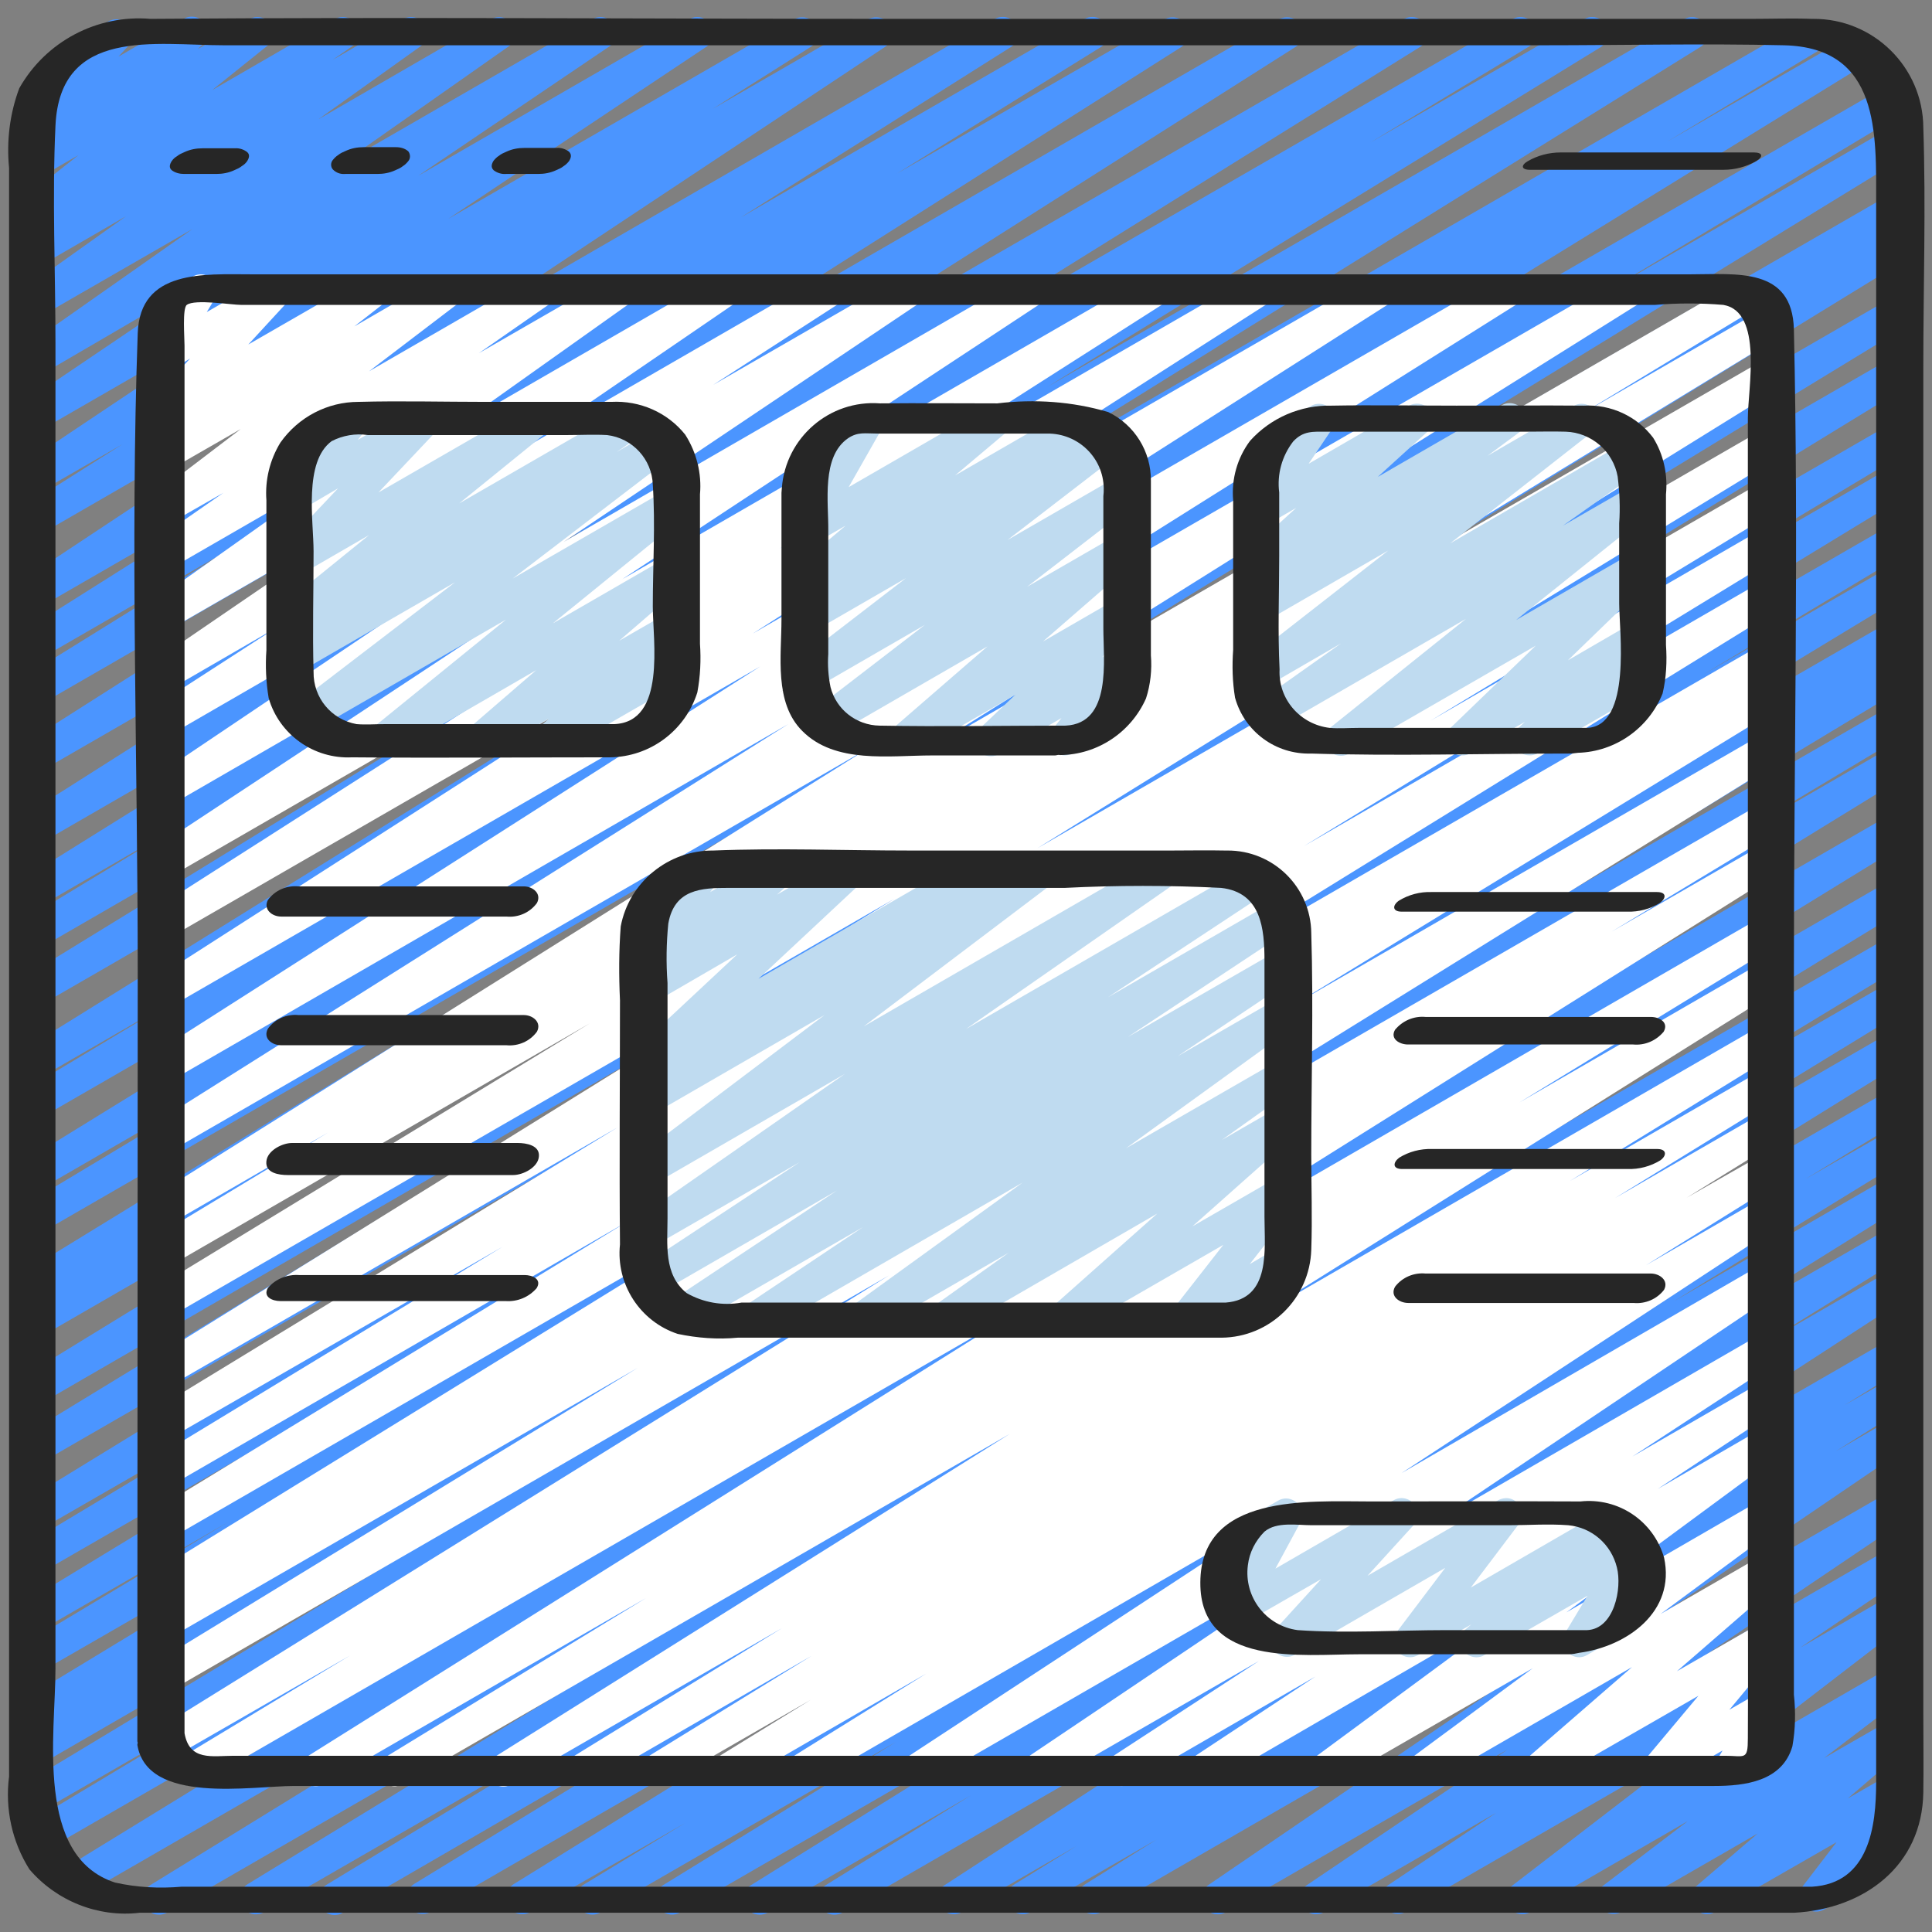 <?xml version="1.0" encoding="utf-8"?>
<!-- Generator: Adobe Illustrator 25.2.1, SVG Export Plug-In . SVG Version: 6.00 Build 0)  -->
<svg version="1.1" id="Icons" xmlns="http://www.w3.org/2000/svg" xmlns:xlink="http://www.w3.org/1999/xlink" x="0px" y="0px"
	 viewBox="0 0 512 512" style="enable-background:new 0 0 512 512;" xml:space="preserve">
<rect x="0" y="0" width="512" height="512" fill="#808080" stroke="none"/>
<style type="text/css">
	.st0{fill:#4B95FF;}
	.st1{fill:#FFFFFF;}
	.st2{fill:#BFDBF0;}
	.st3{fill:#262626;}
</style>
<path class="st0" d="M88.7,507.5c-2.4,0-4.3-1.9-4.3-4.3c0-1.5,0.8-2.9,2.1-3.7l77.7-47.1l-94.3,54.4c-2.1,1.1-4.7,0.4-5.8-1.7
	c-1.1-2-0.5-4.4,1.4-5.7l146-89.2L44.2,506.9c-2.1,1.1-4.7,0.4-5.8-1.7c-1.1-2-0.4-4.4,1.4-5.6L240.6,376L22.2,502.1
	c-2.1,1.1-4.7,0.4-5.8-1.7c-1.1-2-0.5-4.4,1.4-5.7l210.8-129.3l-216,124.7c-2.1,1.1-4.7,0.3-5.8-1.8c-1-1.9-0.4-4.3,1.4-5.5
	l54.9-32.9l-52.3,30.2c-2.1,1.1-4.7,0.4-5.8-1.7c-1.1-2-0.5-4.5,1.5-5.7l108.8-65.6L10.9,467.5c-2,1.2-4.6,0.5-5.8-1.5
	c-1.2-2-0.5-4.6,1.5-5.8l4.8-2.9l-0.5,0.3c-2.1,1.1-4.7,0.4-5.8-1.7c-1.1-2-0.4-4.4,1.4-5.6l158.1-95.9L10.9,443
	c-2.1,1.1-4.7,0.3-5.8-1.7c-1-2-0.4-4.4,1.4-5.6l53.9-32.3L10.9,432c-2.1,1.1-4.7,0.3-5.8-1.8c-1-1.9-0.4-4.3,1.4-5.5l173.2-105.3
	L10.9,416.8c-2,1.2-4.6,0.5-5.8-1.5c-1.2-2-0.5-4.6,1.5-5.8l0,0l75.1-45.1l-70.8,40.8c-2.1,1.1-4.7,0.3-5.8-1.8
	c-1-1.9-0.4-4.4,1.4-5.6l214.3-131.3l-210,121.2c-2.1,1.1-4.7,0.3-5.8-1.8c-1-1.9-0.4-4.3,1.4-5.5l188.7-115.1L10.9,371.9
	c-2.1,1.1-4.7,0.3-5.8-1.8c-1-1.9-0.4-4.3,1.4-5.5l218.7-134.1L10.9,354.2c-2,1.2-4.6,0.5-5.8-1.5c-1.2-2-0.5-4.6,1.5-5.8l4.1-2.4
	c-2.1,1.1-4.7,0.2-5.7-1.9c-1-2-0.3-4.5,1.6-5.6L223,204.3L10.9,326.7c-2.1,1.1-4.7,0.4-5.8-1.7c-1.1-2-0.5-4.5,1.5-5.7l79.9-48
	L10.9,315c-2.1,1.1-4.7,0.4-5.8-1.7c-1.1-2-0.4-4.4,1.4-5.6l230-141.7L10.9,296.2c-2.1,1.1-4.7,0.3-5.8-1.7c-1-2-0.4-4.4,1.4-5.6
	l41-24.6l-36.7,21.2c-2.1,1.1-4.7,0.3-5.8-1.8c-1-1.9-0.4-4.3,1.4-5.6l212.6-132L10.9,266.3c-2.1,1.1-4.7,0.4-5.8-1.7
	c-1.1-2-0.5-4.4,1.4-5.7l146.6-90L10.9,251.1c-2.1,1.1-4.7,0.3-5.8-1.8c-1-1.9-0.4-4.3,1.4-5.6l41.9-25.4L10.9,240
	c-2.1,1.1-4.7,0.4-5.8-1.7c-1.1-2-0.5-4.4,1.4-5.6l149.1-92.9L10.9,223.4c-2,1.2-4.6,0.6-5.9-1.4s-0.6-4.6,1.4-5.9l160.3-101.7
	l-155.9,90c-2,1.2-4.7,0.5-5.8-1.6c-1.1-2-0.5-4.5,1.4-5.7l134.1-85.3L10.9,186.6c-2.1,1.2-4.7,0.4-5.8-1.6c-1.1-2-0.5-4.5,1.4-5.7
	l54-33.5l-49.7,28.7c-2.1,1.2-4.7,0.4-5.8-1.6c-1.1-2-0.5-4.4,1.4-5.7l71.8-45.3l-67.4,38.9c-2.1,1.1-4.7,0.4-5.8-1.7
	c-1.1-1.9-0.5-4.3,1.3-5.6L115.7,81L10.9,141.5c-2,1.2-4.6,0.6-5.9-1.4s-0.6-4.6,1.4-5.9l26.1-16.5l-21.7,12.5
	c-2,1.2-4.6,0.5-5.8-1.5c-1.2-2-0.6-4.5,1.3-5.8l68.3-45.7l-63.8,36.8c-2,1.2-4.6,0.6-5.9-1.4s-0.6-4.6,1.4-5.9l50.7-34.3L10.9,99.3
	c-2,1.2-4.7,0.4-5.8-1.6c-1.1-1.9-0.5-4.3,1.2-5.6l44.7-31.4L10.9,83.8c-2,1.2-4.7,0.5-5.8-1.6c-1.1-1.9-0.6-4.3,1.2-5.6l27.1-19.3
	l-22.5,13C8.9,71.6,6.3,71,5,69c-1.3-2-0.7-4.6,1.3-5.9l0,0l5.1-3.6l-0.6,0.3c-2,1.2-4.6,0.5-5.8-1.5c-1.1-1.8-0.6-4.2,1-5.5
	l14.8-11.7l-9.9,5.7c-2,1.2-4.7,0.5-5.8-1.6c-1-1.8-0.6-4.1,1-5.4l3.2-2.6c-1.4,0-2.7-0.5-3.6-1.6c-1.3-1.6-1.2-4,0.2-5.6l6.7-7.2
	c-2.1-1-3.1-3.5-2.1-5.7c0.4-0.8,1-1.5,1.7-1.9l16.5-9.5c2-1.2,4.7-0.5,5.8,1.6c0.9,1.6,0.7,3.6-0.6,5l-2.5,2.7l17.3-10
	c2-1.2,4.7-0.5,5.8,1.6c1,1.8,0.6,4.1-1,5.4L52.4,13l13.7-7.9c2-1.2,4.7-0.5,5.8,1.6c1,1.8,0.6,4.1-1,5.4L56.2,23.9L88.7,5.1
	c2-1.2,4.7-0.5,5.8,1.6c1.1,1.9,0.6,4.3-1.2,5.6l-5.2,3.6l18.7-10.8c2-1.2,4.7-0.5,5.8,1.6c1.1,1.9,0.6,4.3-1.2,5.6L84.4,31.6
	l45.8-26.5c2-1.2,4.7-0.4,5.8,1.6c1.1,1.9,0.5,4.3-1.2,5.6L90.1,43.7l66.9-38.6c2-1.2,4.7-0.5,5.8,1.6c1.1,1.9,0.5,4.4-1.3,5.6
	l-50.7,34.3l71.9-41.5c2-1.2,4.6-0.5,5.8,1.6c1.1,1.9,0.6,4.4-1.3,5.7L118.8,58l91.7-52.9c2.1-1.1,4.7-0.4,5.8,1.7
	c1.1,1.9,0.5,4.4-1.4,5.6l-26.1,16.5l41.3-23.8c2.1-1.1,4.7-0.4,5.8,1.7c1.1,1.9,0.5,4.3-1.3,5.6L125.4,84.9L263.5,5.1
	c2-1.2,4.6-0.6,5.9,1.4c1.2,2,0.6,4.6-1.4,5.9l-71.8,45.3l91.1-52.6c2-1.2,4.6-0.6,5.9,1.5c1.2,2,0.6,4.6-1.5,5.9l-54,33.5
	l70.8-40.8c2-1.2,4.6-0.6,5.9,1.4c1.2,2,0.6,4.6-1.4,5.9l0,0L178.6,97.7L339,5.1c2.1-1.1,4.7-0.4,5.8,1.7c1.1,1.9,0.5,4.4-1.4,5.6
	L183.1,114.1L372,5.1c2-1.2,4.7-0.5,5.8,1.6c1.1,2,0.5,4.5-1.4,5.7l-149.1,92.8L400.8,5.1c2-1.2,4.6-0.5,5.8,1.5
	c1.2,2,0.5,4.6-1.5,5.8l-42,25.4l56.7-32.7c2-1.2,4.6-0.5,5.9,1.5c1.2,2,0.5,4.6-1.5,5.9l0,0l-146.6,90L446.3,5.1
	c2.1-1.2,4.7-0.4,5.8,1.6c1.1,2,0.5,4.5-1.4,5.7L238.1,144.4L478.4,5.6c2.1-1.1,4.7-0.3,5.8,1.7c1,2,0.4,4.4-1.4,5.6l-41.1,24.7
	l48.2-27.8c2-1.2,4.6-0.5,5.8,1.5c1.2,2,0.5,4.6-1.5,5.8l-230,141.7L499.6,23c2-1.2,4.6-0.5,5.8,1.5c1.2,2,0.5,4.6-1.5,5.8l-79.9,48
	l77-44.5c2.1-1.1,4.7-0.4,5.8,1.7c1.1,2,0.5,4.4-1.4,5.7L289.1,173.8l212-122.4c2-1.2,4.7-0.5,5.8,1.5c1.2,2,0.5,4.7-1.5,5.8l0,0
	l-4.1,2.4c2.1-1,4.7-0.1,5.7,2c0.9,2,0.2,4.3-1.6,5.5L286.7,202.8L501.1,79c2.1-1.1,4.7-0.4,5.8,1.7c1.1,2,0.4,4.4-1.4,5.6
	l-188.7,115L501,95c2.1-1.1,4.7-0.3,5.8,1.8c1,1.9,0.4,4.4-1.4,5.6L291,233.6l210.1-121.3c2.1-1.1,4.7-0.4,5.8,1.7
	c1.1,2,0.5,4.5-1.5,5.7l-74.8,44.9l70.4-40.7c2.1-1.1,4.7-0.4,5.8,1.7c1.1,2,0.4,4.4-1.4,5.6L332.2,236.6l168.9-97.5
	c2-1.2,4.6-0.5,5.8,1.5c1.2,2,0.5,4.6-1.5,5.8l-54.1,32.4l49.7-28.7c2.1-1.1,4.7-0.4,5.8,1.7c1.1,2,0.4,4.4-1.4,5.6l-158,95.8
	L501,164.6c2-1.2,4.7-0.5,5.8,1.5c1.2,2,0.5,4.7-1.5,5.8l-4.8,2.9l0.5-0.3c2-1.2,4.6-0.5,5.8,1.5c1.2,2,0.5,4.6-1.5,5.8l0,0
	l-109.1,65.8l104.8-60.5c2-1.2,4.6-0.5,5.8,1.5c1.2,2,0.5,4.6-1.5,5.8l-54.9,32.9l50.5-29.2c2.1-1.1,4.7-0.4,5.8,1.7
	c1.1,2,0.5,4.4-1.4,5.7L294.7,335l206.4-119.2c2.1-1.1,4.7-0.4,5.8,1.7c1.1,2,0.5,4.4-1.4,5.7L304.7,346.6l196.4-113.4
	c2-1.2,4.7-0.5,5.8,1.6c1.1,2,0.5,4.5-1.5,5.7l-145.9,89.2l141.6-81.7c2-1.2,4.6-0.5,5.8,1.5c1.2,2,0.5,4.6-1.5,5.8l-77.7,47.1
	l73.4-42.3c2-1.2,4.7-0.5,5.8,1.6c1.1,2,0.5,4.5-1.5,5.7l-106.5,65.1l102-58.9c2.1-1.1,4.7-0.4,5.8,1.7c1.1,2,0.4,4.4-1.4,5.6
	l-128.1,79.3l123.7-71.4c2.1-1.1,4.7-0.4,5.8,1.7c1.1,2,0.4,4.4-1.4,5.6l-26.9,16.4l22.6-13c2.1-1.1,4.7-0.4,5.8,1.7
	c1.1,2,0.5,4.4-1.4,5.7l-61.9,38l57.5-33.2c2.1-1.2,4.7-0.4,5.8,1.6c1.1,2,0.5,4.5-1.4,5.7l-80.6,50.2l76.3-44
	c2-1.2,4.6-0.5,5.8,1.5c1.2,2,0.5,4.6-1.5,5.8L467,356.3l34.1-19.7c2.1-1.1,4.7-0.4,5.8,1.6c1.1,1.9,0.5,4.4-1.4,5.6l-115.4,75
	l110.9-64c2.1-1.1,4.7-0.4,5.8,1.7c1.1,2,0.5,4.4-1.4,5.6l-16.6,10.3l12.2-7c2-1.2,4.7-0.5,5.8,1.6c1.1,2,0.5,4.5-1.4,5.7
	l-18.9,11.9l14.5-8.4c2.1-1.1,4.7-0.4,5.8,1.7c1.1,1.9,0.5,4.3-1.3,5.6l-87.1,59.3l82.5-47.6c2.1-1.1,4.7-0.4,5.8,1.7
	c1.1,1.9,0.5,4.3-1.3,5.6l-53.3,36l48.8-28.2c2.1-1.2,4.7-0.4,5.8,1.6c1.1,1.9,0.5,4.4-1.3,5.6L477,436.7l24-13.9
	c2.1-1.2,4.7-0.4,5.8,1.6c1,1.8,0.6,4.1-1.1,5.4l-48.5,37.3l43.8-25.3c2.1-1.1,4.7-0.4,5.8,1.7c1,1.8,0.6,4.1-1.1,5.4l-22.3,17
	l17.6-10.1c2.1-1.2,4.7-0.4,5.8,1.6c1,1.8,0.6,4-0.9,5.3l-16.2,13.9l11.3-6.5c1.8-1,4-0.7,5.3,0.9c1.3,1.5,1.4,3.8,0.2,5.4
	l-9.4,12.3c1.7-0.2,3.3,0.6,4.2,2.1c1.2,2,0.5,4.6-1.6,5.8l-16.4,9.5c-2.1,1.1-4.7,0.3-5.8-1.8c-0.8-1.4-0.6-3.2,0.3-4.5l8.9-11.6
	l-32.2,18.5c-2.1,1.2-4.7,0.4-5.8-1.6c-1-1.8-0.6-4,0.9-5.3l16.2-13.9l-36.1,20.8c-2.1,1.1-4.7,0.4-5.8-1.7c-1-1.8-0.6-4.1,1.1-5.4
	l22.3-17l-41.7,24.1c-2,1.2-4.7,0.5-5.8-1.6c-1.1-1.8-0.6-4.2,1.1-5.5l48.5-37.3l-76.9,44.4c-2.1,1.1-4.7,0.3-5.8-1.7
	c-1-1.9-0.5-4.3,1.3-5.5l28.5-19.1l-45.7,26.4c-2.1,1.1-4.7,0.3-5.8-1.7c-1-1.9-0.5-4.2,1.3-5.5l53.3-36l-74.8,43.2
	c-2.1,1.1-4.7,0.4-5.8-1.7c-1.1-1.9-0.5-4.3,1.3-5.6l87-59.4l-115.4,66.6c-2.1,1.2-4.7,0.4-5.8-1.6c-1.1-2-0.5-4.4,1.4-5.7l19-11.9
	l-33.3,19.2c-2,1.2-4.7,0.5-5.8-1.6c-1.1-2-0.5-4.5,1.4-5.7l16.5-10.2l-30.5,17.6c-2.1,1.1-4.7,0.3-5.8-1.7c-1-1.9-0.5-4.3,1.3-5.5
	l115.4-75l-142.5,82.3c-2.1,1.1-4.7,0.4-5.8-1.7c-1.1-2-0.4-4.4,1.4-5.6l38.5-23.8l-53.9,31.1c-2.1,1.1-4.7,0.4-5.8-1.7
	c-1.1-2-0.5-4.4,1.4-5.6l80.7-50.2l-99.6,57.5c-2.1,1.1-4.7,0.3-5.8-1.8c-1-1.9-0.4-4.3,1.4-5.5l61.8-38l-78.5,45.3
	c-2.1,1.1-4.7,0.3-5.8-1.8c-1-1.9-0.4-4.4,1.4-5.6l27-16.4l-41.2,23.7c-2.1,1.1-4.7,0.3-5.8-1.8c-1-1.9-0.4-4.3,1.4-5.6l128.2-79.4
	l-150.1,86.7c-2.1,1.1-4.7,0.4-5.8-1.7c-1.1-2-0.5-4.4,1.4-5.7l106.3-65L90.8,506.9C90.2,507.3,89.5,507.5,88.7,507.5L88.7,507.5z"
	/>
<path class="st1" d="M104.7,473.4c-2.4,0-4.3-1.9-4.3-4.3c0-1.5,0.8-2.9,2-3.6l68.8-42l-85.4,49.3c-2.1,1.2-4.7,0.4-5.8-1.6
	c-1.1-2-0.5-4.4,1.4-5.7l186.6-117L52.9,472.7c-2,1.2-4.6,0.5-5.8-1.5c-1.2-2-0.5-4.6,1.5-5.8l44.2-26.7l-47.4,27.3
	c-2.1,1.1-4.7,0.4-5.8-1.7c-1.1-2-0.5-4.4,1.4-5.6L235.6,338L45.1,448.1c-2,1.2-4.7,0.5-5.8-1.6c-1.1-2-0.5-4.5,1.5-5.7L169,362.5
	L45.1,434c-2.1,1.1-4.7,0.4-5.8-1.7c-1.1-2-0.5-4.5,1.5-5.7l3.8-2.3c-2.2,0.8-4.7-0.3-5.5-2.5c-0.7-1.9,0-4,1.7-5.1l169.4-104.3
	l-165,95.3c-2.1,1.1-4.7,0.3-5.8-1.8c-1-1.9-0.4-4.4,1.4-5.6l125.7-76.7L45.1,393.8c-2,1.2-4.6,0.5-5.8-1.5s-0.5-4.6,1.5-5.8
	l92.4-56.1L45,381.2c-2.1,1.1-4.7,0.3-5.8-1.8c-1-1.9-0.4-4.4,1.4-5.6l123.2-75.1L45,367.3c-2.1,1.2-4.7,0.4-5.8-1.6
	c-1.1-2-0.5-4.5,1.4-5.7l196.4-121.8L45,349c-2.1,1.1-4.7,0.3-5.8-1.8c-1-1.9-0.4-4.3,1.4-5.5l115.7-70.5L45,335.5
	c-2.1,1.1-4.7,0.3-5.8-1.8c-1-1.9-0.4-4.3,1.4-5.6l46.4-28L45,324.4c-2.1,1.1-4.7,0.4-5.8-1.7c-1.1-1.9-0.4-4.4,1.4-5.6l189.5-118.8
	L45,305.2c-2.1,1.2-4.7,0.4-5.8-1.6c-1.1-2-0.5-4.4,1.4-5.7l168.3-106L45,286.6c-2.1,1.1-4.7,0.4-5.8-1.7c-1-1.9-0.5-4.3,1.4-5.6
	l160.9-102.7L45,266.9c-2.1,1.1-4.7,0.4-5.8-1.6c-1.1-2-0.5-4.4,1.4-5.6l135.9-87.1L45.1,248.4c-2,1.2-4.7,0.5-5.8-1.6
	c-1.1-2-0.5-4.5,1.4-5.7l101-64.5L45,232.4c-2,1.2-4.6,0.6-5.9-1.5c-1.2-2-0.6-4.6,1.4-5.8l110.2-72.7L45,213.5
	c-2,1.2-4.6,0.5-5.8-1.6c-1.1-1.9-0.6-4.4,1.3-5.7l93.4-62.8L45,194.8c-2,1.2-4.6,0.6-5.9-1.4c-1.2-2-0.6-4.6,1.4-5.9l32.8-21.2
	L45,182.7c-2,1.2-4.6,0.5-5.8-1.5c-1.1-1.9-0.6-4.4,1.3-5.7l57.2-39.1L45,166.8c-2,1.3-4.6,0.7-5.9-1.3c-1.3-2-0.7-4.6,1.3-5.9l0,0
	l46.7-33.1L45,150.8c-2,1.2-4.7,0.5-5.8-1.6c-1.1-1.9-0.6-4.3,1.3-5.6l18.7-13L45,138.7c-2.1,1.2-4.7,0.4-5.8-1.6
	c-1-1.8-0.6-4.2,1.1-5.5l23.5-17.9L45,124.5c-2,1.2-4.7,0.4-5.8-1.6c-1-1.8-0.6-4.1,1.1-5.5l7.7-6.1l-3,1.7c-2,1.2-4.6,0.5-5.8-1.6
	c-0.9-1.6-0.7-3.7,0.6-5.1l10.6-11.3L45,98.3c-2,1.2-4.7,0.5-5.8-1.6c-0.8-1.3-0.8-3,0-4.3l3.3-5.7c-2.3-0.6-3.7-2.9-3.1-5.2
	c0.3-1.1,1-2.1,2-2.7l9.7-5.5c2-1.2,4.6-0.5,5.8,1.6c0.8,1.3,0.8,3,0,4.3l-2.1,3.5l16.3-9.4c2-1.2,4.7-0.5,5.8,1.6
	c0.9,1.6,0.7,3.7-0.6,5L65.8,91.3l31.1-17.9c2-1.2,4.7-0.4,5.8,1.6c1,1.8,0.6,4.1-1.1,5.5l-7.7,6l22.7-13.1c2-1.2,4.7-0.5,5.8,1.6
	c1.1,1.9,0.6,4.2-1.1,5.5L97.8,98.4l43.3-25c2-1.2,4.7-0.5,5.8,1.6c1.1,1.9,0.6,4.3-1.3,5.6l-18.7,13l35.1-20.2
	c2-1.2,4.7-0.5,5.8,1.6c1.1,1.9,0.6,4.3-1.2,5.6L120,113.7l69.8-40.3c2.1-1.1,4.7-0.4,5.8,1.7c1.1,1.9,0.5,4.3-1.3,5.6l-57.2,39.1
	l80.2-46.3c2-1.2,4.6-0.5,5.8,1.6c1.1,2,0.5,4.5-1.3,5.7l-32.8,21.2l49.3-28.4c2-1.2,4.6-0.5,5.8,1.6c1.1,1.9,0.6,4.4-1.3,5.7
	l-93.4,62.7l121.2-70c2-1.2,4.6-0.6,5.9,1.5c1.2,2,0.6,4.6-1.4,5.8l-110.2,72.6l138.4-79.9c2-1.2,4.7-0.5,5.8,1.6
	c1.1,2,0.5,4.5-1.4,5.7l-101.1,64.5l124.4-71.8c2.1-1.1,4.7-0.4,5.8,1.6c1.1,2,0.5,4.4-1.4,5.6l-135.9,87.1l163.5-94.3
	c2-1.2,4.6-0.6,5.9,1.4c1.2,2,0.6,4.6-1.4,5.9l0,0L206.7,183.4l190.6-110c2-1.2,4.6-0.6,5.9,1.5c1.2,2,0.6,4.6-1.5,5.9L233.4,186.6
	L429.6,73.4c2-1.2,4.7-0.5,5.8,1.6c1.1,2,0.5,4.5-1.4,5.7L244.4,199.5L461.6,74.1c2-1.2,4.6-0.5,5.8,1.5c1.2,2,0.5,4.6-1.5,5.8l0,0
	l-46.6,28.2l47.6-27.5c2.1-1.1,4.7-0.4,5.8,1.7c1.1,2,0.4,4.4-1.4,5.6l-115.6,70.4l111.3-64.2c2.1-1.1,4.7-0.3,5.8,1.8
	c1,1.9,0.4,4.3-1.4,5.6L274.9,224.8l192.1-110.9c2-1.2,4.7-0.5,5.8,1.6c1.1,2,0.5,4.5-1.5,5.7l-123.1,75.1l118.8-68.6
	c2.1-1.1,4.7-0.4,5.8,1.7c1.1,2,0.4,4.4-1.4,5.6l-92.3,56l87.9-50.8c2-1.2,4.7-0.5,5.8,1.6c1.1,2,0.5,4.5-1.5,5.7l-125.7,76.7
	l121.3-70.1c2.1-1.1,4.7-0.4,5.8,1.7c1.1,2,0.5,4.4-1.4,5.7L301.7,266.1L467,170.7c2-1.2,4.6-0.5,5.8,1.5s0.5,4.6-1.5,5.8l-3.7,2.2
	c2.2-0.9,4.7,0.2,5.5,2.4c0.8,1.9,0,4.1-1.8,5.2L343,266.2l124-71.6c2.1-1.2,4.7-0.4,5.8,1.6c1.1,2,0.5,4.5-1.4,5.7L276.9,322.5
	L467,212.8c2.1-1.1,4.7-0.4,5.8,1.7c1.1,2,0.5,4.5-1.5,5.7l-44.2,26.7l39.9-23c2-1.2,4.7-0.5,5.8,1.6c1.1,2,0.5,4.5-1.4,5.7
	l-186.6,117L467,242.9c2-1.2,4.7-0.5,5.8,1.6c1.1,2,0.5,4.5-1.5,5.7l-68.7,42L467,255c2-1.2,4.7-0.5,5.8,1.6c1.1,2,0.5,4.5-1.4,5.7
	l-136.5,85.6l132.1-76.3c2.1-1.1,4.7-0.3,5.8,1.8c1,1.9,0.4,4.3-1.4,5.5L416,313l50.9-29.4c2-1.2,4.6-0.5,5.8,1.5
	c1.2,2,0.5,4.6-1.5,5.8l-43.2,26.6l38.8-22.4c2.1-1.1,4.7-0.4,5.8,1.7c1.1,2,0.4,4.4-1.4,5.6l-24.2,15L467,306
	c2.1-1.1,4.7-0.3,5.8,1.8c1,1.9,0.4,4.3-1.4,5.6l-35.2,21.9l30.8-17.8c2-1.2,4.7-0.4,5.8,1.6c1.1,1.9,0.5,4.4-1.3,5.7l-100.1,65.6
	L467,335c2.1-1.1,4.7-0.4,5.8,1.7c1.1,1.9,0.5,4.3-1.3,5.6L381.1,403l85.8-49.6c2.1-1.1,4.7-0.3,5.8,1.7c1,1.9,0.5,4.3-1.3,5.5
	L432.6,386l34.3-19.8c2.1-1.2,4.7-0.4,5.8,1.6c1.1,1.9,0.5,4.4-1.3,5.6l-32.1,21.2l27.6-16c2-1.2,4.7-0.5,5.8,1.6
	c1.1,1.9,0.6,4.3-1.2,5.5l-56.4,41.6l51.7-29.9c2-1.2,4.7-0.4,5.8,1.6c1.1,1.9,0.6,4.2-1.1,5.5l-31.4,23.2l26.7-15.4
	c2-1.2,4.7-0.5,5.8,1.6c1,1.8,0.6,4-0.9,5.3l-27.3,23.7l22.4-12.9c2-1.2,4.7-0.5,5.8,1.6c0.9,1.5,0.7,3.5-0.4,4.8l-13.9,16.7
	l8.5-4.9c2-1.2,4.7-0.5,5.8,1.6c0.8,1.3,0.7,3-0.1,4.3l-3.1,5.1c2.2,0.7,3.5,3.1,2.8,5.4c-0.3,1-1,1.9-1.9,2.4l-9.6,5.5
	c-2,1.2-4.7,0.5-5.8-1.6c-0.8-1.3-0.8-3,0-4.3l1.6-2.7l-14.9,8.6c-2,1.2-4.7,0.5-5.8-1.6c-0.9-1.5-0.7-3.5,0.4-4.9l13.9-16.6l-40,23
	c-2,1.2-4.7,0.5-5.8-1.6c-1-1.8-0.6-4,0.9-5.3l27.3-23.7l-53,30.6c-2,1.2-4.7,0.4-5.8-1.6c-1.1-1.9-0.6-4.2,1.1-5.5l31.4-23.2
	l-52.6,30.3c-2,1.2-4.7,0.5-5.8-1.6c-1.1-1.9-0.6-4.3,1.2-5.5l56.4-41.6L321,472.7c-2.1,1.1-4.7,0.3-5.8-1.7c-1-1.9-0.5-4.3,1.3-5.5
	l32.1-21.2l-49.3,28.5c-2.1,1.1-4.7,0.4-5.8-1.7c-1.1-1.9-0.5-4.3,1.3-5.6l38.8-25.3l-56.4,32.5c-2.1,1.1-4.7,0.4-5.8-1.7
	c-1.1-1.9-0.5-4.3,1.3-5.6l90.4-60.8l-117.8,68c-2.1,1.2-4.7,0.4-5.8-1.6c-1.1-1.9-0.5-4.4,1.3-5.6l100.2-65.7l-126.3,73
	c-2.1,1.1-4.7,0.4-5.8-1.7c-1.1-2-0.5-4.4,1.4-5.6l35.2-21.9L195,472.7c-2.1,1.2-4.7,0.4-5.8-1.6c-1.1-2-0.5-4.5,1.4-5.7l24.2-14.9
	l-38.5,22.2c-2.1,1.2-4.7,0.4-5.8-1.6c-1.1-2-0.5-4.5,1.4-5.7l43.2-26.6l-58.8,34c-2.1,1.1-4.7,0.3-5.8-1.8c-1-1.9-0.4-4.3,1.4-5.5
	l55.3-34l-71.7,41.4c-2.1,1.2-4.7,0.4-5.8-1.6c-1.1-2-0.5-4.4,1.4-5.7l136.5-85.6l-160.9,92.9C106.2,473.1,105.5,473.3,104.7,473.4
	L104.7,473.4z"/>
<path class="st2" d="M101.7,200.3c-2.4,0-4.3-1.9-4.3-4.3c0-1.3,0.6-2.5,1.6-3.3l35.1-28.5l-50.6,29.2c-2,1.2-4.7,0.5-5.8-1.6
	c-1.1-1.9-0.6-4.2,1.1-5.5l41.8-32l-41.4,23.9c-2,1.2-4.6,0.5-5.8-1.5c-1.1-1.9-0.6-4.4,1.3-5.7l5.7-3.9l-1.1,0.6
	c-2,1.2-4.6,0.5-5.8-1.5c-1.1-1.8-0.6-4.2,1-5.5l23.3-18.9l-18.5,10.7c-2,1.2-4.6,0.5-5.8-1.6c-0.9-1.6-0.7-3.7,0.6-5.1l15.5-16.4
	l-10.2,6c-2,1.2-4.7,0.5-5.8-1.6c-0.9-1.5-0.7-3.4,0.4-4.8l4.5-5.7c-2.2-0.7-3.5-3.1-2.8-5.4c0.3-1,1-1.9,1.9-2.4l13.9-8
	c2-1.2,4.7-0.5,5.8,1.6c0.9,1.5,0.7,3.4-0.4,4.8l-2.1,2.7l15.8-9.2c2-1.2,4.6-0.5,5.8,1.6c0.9,1.6,0.7,3.7-0.6,5.1l-15.5,16.4
	l39.9-23c2-1.2,4.7-0.5,5.8,1.6c1,1.8,0.6,4.1-1,5.4l-23.3,18.9l42.8-24.7c2-1.2,4.6-0.6,5.9,1.4c1.2,2,0.6,4.5-1.3,5.8l-5.7,3.9
	l9.6-5.6c2-1.2,4.7-0.5,5.8,1.6c1.1,1.9,0.6,4.2-1.1,5.5l-41.8,32l40.9-23.6c2.1-1.2,4.7-0.4,5.8,1.6c1,1.8,0.6,4.1-1,5.4
	l-35.1,28.5l30.3-17.5c2-1.2,4.7-0.5,5.8,1.6c1,1.8,0.6,4-0.9,5.3l-17.6,15.2l12.7-7.3c2-1.2,4.7-0.5,5.8,1.6c1,1.7,0.7,4-0.8,5.3
	l-3.6,3.2c2.3-0.4,4.5,1.1,4.9,3.5c0.3,1.8-0.5,3.5-2.1,4.4l-33.2,19.1c-2.1,1.1-4.7,0.3-5.8-1.7c-0.9-1.7-0.6-3.8,0.8-5.1l2.7-2.4
	l-16.1,9.3c-2,1.2-4.6,0.5-5.8-1.5c-1-1.8-0.7-4.1,0.9-5.4l17.6-15.2l-38.4,22.2C103.2,200.1,102.4,200.3,101.7,200.3L101.7,200.3z"
	/>
<path class="st2" d="M199.8,353.9c-2.4,0-4.3-1.9-4.3-4.3c0-1.4,0.7-2.8,1.9-3.5l31.3-20.9l-45.6,26.3c-2.1,1.1-4.7,0.4-5.8-1.7
	c-1.1-1.9-0.5-4.3,1.3-5.6l43.2-28.7l-47.1,27.2c-2.1,1.2-4.7,0.4-5.8-1.6c-1.1-1.9-0.5-4.4,1.3-5.6l41.7-27.5l-38.9,22.4
	c-2,1.2-4.7,0.5-5.8-1.6c-1.1-1.9-0.6-4.3,1.3-5.6l55.4-38.6L173,314c-2.1,1.2-4.7,0.4-5.8-1.6c-1-1.8-0.6-4.2,1.1-5.5l50.2-37.9
	L173,295.3c-2.1,1.1-4.7,0.4-5.8-1.7c-1-1.9-0.5-4.2,1.2-5.5l3.3-2.3c-2.3,0.5-4.6-1-5-3.3c-0.3-1.5,0.2-3,1.3-4l27.4-25.6
	L173,265.9c-2,1.2-4.7,0.5-5.8-1.6c-1-1.8-0.6-4,0.9-5.3l4.1-3.6c-2.3,0.7-4.6-0.6-5.3-2.8c-0.4-1.3-0.1-2.8,0.7-3.9l4.6-5.8
	c-1-0.3-1.9-1-2.5-2c-1.2-2-0.5-4.6,1.6-5.8l13.9-8c2-1.2,4.6-0.5,5.8,1.5c0.9,1.5,0.8,3.4-0.4,4.8l-2.4,3l16.4-9.4
	c2-1.2,4.6-0.5,5.8,1.6c1,1.8,0.7,4-0.9,5.3l-3.6,3.2l17.5-10.1c2-1.2,4.6-0.5,5.8,1.5c1,1.7,0.7,3.9-0.8,5.3l-27.4,25.6l56.1-32.4
	c2-1.2,4.6-0.5,5.8,1.5c1.2,1.9,0.6,4.5-1.3,5.7l-1,0.7l13.7-7.9c2-1.2,4.7-0.5,5.8,1.6c1.1,1.9,0.6,4.2-1.1,5.5L228.9,272l77.9-45
	c2-1.2,4.7-0.5,5.8,1.6c1.1,1.9,0.6,4.3-1.3,5.6l-55.3,38.5l74.8-43.2c2-1.2,4.6-0.6,5.9,1.4c1.2,2,0.6,4.6-1.4,5.9l0,0l-41.7,27.5
	l44-25.4c2-1.2,4.6-0.6,5.9,1.4c1.2,2,0.6,4.6-1.4,5.9l0,0l-43.2,28.6l40.1-23.1c2-1.2,4.7-0.4,5.8,1.6c1.1,1.9,0.5,4.4-1.3,5.6
	l-31.4,21l26.9-15.5c2-1.2,4.7-0.5,5.8,1.6c1.1,1.9,0.6,4.3-1.2,5.6l-45.2,32.7l40.6-23.4c2.1-1.2,4.7-0.4,5.8,1.6
	c1.1,1.9,0.6,4.3-1.2,5.5l-19.8,14.1l15.1-8.7c2-1.2,4.6-0.5,5.8,1.6c1,1.8,0.7,4-0.9,5.3l-27.8,24.7l22.9-13.2
	c2-1.2,4.7-0.5,5.8,1.6c0.9,1.5,0.7,3.4-0.3,4.7L331.2,335l7.3-4.3c2-1.3,4.6-0.7,5.9,1.3c1.3,2,0.7,4.6-1.3,5.9
	c-0.1,0.1-0.2,0.1-0.3,0.2l-26.3,15.1c-1.8,1-4,0.7-5.4-0.9c-1.3-1.5-1.4-3.8-0.2-5.4l13.3-17l-40.4,23.3c-2,1.2-4.7,0.4-5.8-1.6
	c-1-1.7-0.6-3.9,0.9-5.3l27.8-24.7l-54.6,31.6c-2.1,1.1-4.7,0.4-5.8-1.7c-1-1.9-0.5-4.2,1.2-5.4l19.8-14.1l-36.9,21.3
	c-2,1.2-4.7,0.5-5.8-1.6c-1.1-1.9-0.6-4.3,1.2-5.6l45.2-32.7l-69,39.9C201.2,353.7,200.5,353.9,199.8,353.9L199.8,353.9z"/>
<path class="st2" d="M391.3,439.2c-2.4,0-4.3-1.9-4.3-4.3c0-1.2,0.5-2.4,1.5-3.2l1.4-1.2l-14.1,8.1c-2,1.2-4.7,0.5-5.8-1.6
	c-0.9-1.5-0.7-3.3,0.3-4.7l12.7-16.8l-39.8,23c-2,1.2-4.7,0.5-5.8-1.6c-0.9-1.6-0.7-3.6,0.5-5l12.2-13.4l-20.9,12
	c-2,1.2-4.7,0.5-5.8-1.6c-0.7-1.3-0.8-2.9-0.1-4.1l6.6-12.2l-0.8,0.5c-2.1,1.1-4.7,0.3-5.8-1.8c-1-2-0.4-4.4,1.5-5.6l13.9-8
	c2-1.2,4.6-0.5,5.8,1.6c0.7,1.3,0.8,2.9,0.1,4.2l-6.6,12.2l31.3-18.1c2-1.2,4.7-0.5,5.8,1.6c0.9,1.6,0.7,3.6-0.5,5l-12.2,13.4
	l34.6-20c1.8-1,4-0.7,5.3,0.9c1.3,1.5,1.4,3.8,0.2,5.4l-12.7,16.8l35.1-20.3c2.1-1.2,4.7-0.4,5.8,1.6c1,1.8,0.6,4-0.9,5.3l-1.4,1.2
	l2.3-1.3c2-1.2,4.7-0.5,5.8,1.6c0.8,1.3,0.8,3,0,4.3l-5.9,9.9c2.2-0.9,4.7,0.1,5.6,2.3c0.8,2,0.1,4.2-1.8,5.3l-13.8,8
	c-2,1.2-4.6,0.5-5.8-1.6c-0.8-1.3-0.8-3,0-4.3l5.9-9.8l-27.5,15.8C392.8,439,392,439.2,391.3,439.2L391.3,439.2z"/>
<path class="st2" d="M239.7,200.3c-2.4,0-4.3-1.9-4.3-4.3c0-1.2,0.5-2.4,1.5-3.2l24.8-21.5l-40.5,23.4c-2,1.2-4.6,0.5-5.8-1.5
	c-1.1-1.9-0.6-4.2,1.1-5.6l28.6-22l-29.4,17c-2.1,1.2-4.7,0.4-5.8-1.6c-1-1.8-0.6-4.1,1.1-5.4l29.1-22.4l-24.4,14.1
	c-2,1.2-4.6,0.5-5.8-1.5c-1.1-1.9-0.6-4.4,1.2-5.6l3.1-2.2c-1.6,0.2-3.1-0.5-4.1-1.8c-1.3-1.8-0.9-4.3,0.7-5.7l13.3-11.2l-8.5,4.9
	c-2,1.2-4.7,0.5-5.8-1.6c-0.7-1.3-0.7-2.9,0-4.2l8.6-15.2l-0.3,0.2c-2,1.2-4.7,0.4-5.8-1.6c-1.2-2-0.5-4.6,1.6-5.8l13.9-8
	c2-1.2,4.6-0.5,5.8,1.6c0.8,1.3,0.8,2.9,0,4.2l-8.7,15.3l36.7-21.2c2-1.2,4.6-0.5,5.8,1.5c1,1.8,0.6,4.1-1,5.4l-13.3,11.2l29.8-17.2
	c2-1.2,4.6-0.5,5.8,1.5c1.1,1.9,0.6,4.4-1.2,5.6l-0.5,0.3l4.4-2.6c2-1.2,4.7-0.5,5.8,1.6c1.1,1.8,0.6,4.2-1.1,5.5l-29.1,22.4
	l29.1-16.8c2-1.2,4.7-0.5,5.8,1.6c1.1,1.8,0.6,4.2-1.1,5.5l-28.6,22.1l23.9-13.8c2-1.2,4.7-0.5,5.8,1.6c1,1.8,0.6,4-0.9,5.3
	L276.4,170l19.9-11.5c2-1.2,4.6-0.6,5.9,1.4c1.1,1.8,0.7,4-0.8,5.4l-9.4,8.9l4.4-2.6c2-1.2,4.7-0.5,5.8,1.6c0.9,1.5,0.7,3.4-0.4,4.8
	l-4.7,5.9c1,0.3,1.9,1,2.5,1.9c1.2,2,0.5,4.6-1.5,5.8c0,0,0,0,0,0l-13.8,8c-2,1.2-4.6,0.5-5.8-1.5c-0.9-1.5-0.7-3.4,0.4-4.8l2.4-3
	l-16.5,9.5c-2,1.2-4.6,0.6-5.9-1.4c-1.1-1.8-0.8-4.1,0.8-5.4l9.4-8.9l-27.2,15.7C241.2,200.1,240.5,200.3,239.7,200.3L239.7,200.3z"
	/>
<path class="st2" d="M355.4,200.3c-2.4,0-4.3-1.9-4.3-4.3c0-1.3,0.6-2.5,1.6-3.3l35.8-28.7l-49.7,28.7c-2,1.2-4.7,0.5-5.8-1.6
	c-1.1-1.9-0.6-4.3,1.2-5.6l21.2-15l-20.2,11.7c-2,1.2-4.7,0.4-5.8-1.6c-1-1.8-0.6-4.1,1.1-5.5l37.4-29.2l-32.7,18.9
	c-2,1.2-4.6,0.5-5.8-1.5c-1.1-1.9-0.6-4.3,1.1-5.6l8.5-6.4l-3.8,2.2c-2.1,1.1-4.7,0.4-5.8-1.6c-1-1.7-0.6-3.8,0.8-5.2l13.3-12.1
	l-8.3,4.8c-2,1.2-4.7,0.5-5.8-1.6c-0.8-1.4-0.8-3.2,0.2-4.5l6.6-9.8c-2.3,0.3-4.5-1.4-4.8-3.7c-0.2-1.7,0.6-3.4,2.1-4.2l13.9-8
	c2-1.2,4.7-0.5,5.8,1.6c0.8,1.4,0.8,3.2-0.2,4.5l-6.2,9.2l26.6-15.4c2.1-1.1,4.7-0.4,5.8,1.6c1,1.7,0.6,3.8-0.8,5.2l-13.3,12.1
	l32.9-19c2-1.2,4.7-0.4,5.8,1.6c1.1,1.9,0.6,4.2-1.1,5.5l-8.5,6.3l22.8-13.2c2-1.2,4.6-0.5,5.8,1.5c1.1,1.9,0.6,4.3-1.1,5.6
	L384.3,144l46.5-26.9c2-1.2,4.7-0.5,5.8,1.6c1.1,1.9,0.6,4.3-1.2,5.6l-21.2,15l18.6-10.7c2-1.2,4.7-0.4,5.8,1.6c1,1.8,0.6,4.1-1,5.4
	l-35.8,28.7l31-17.9c2-1.2,4.6-0.6,5.9,1.5c1,1.7,0.7,3.9-0.7,5.3l-22.5,21.8l17.4-10.1c2-1.2,4.7-0.5,5.8,1.6
	c1,1.7,0.7,3.9-0.8,5.2l-3.1,2.9c1.6-0.1,3.1,0.8,3.9,2.1c1.2,2,0.5,4.6-1.5,5.8c0,0,0,0,0,0l-29.7,17.1c-2,1.2-4.7,0.5-5.8-1.6
	c-1-1.7-0.7-3.9,0.8-5.2l1.6-1.5l-14.4,8.3c-2,1.2-4.6,0.6-5.9-1.5c-1-1.7-0.7-3.9,0.7-5.3l22.5-21.7l-49.4,28.5
	C356.9,200.1,356.2,200.3,355.4,200.3L355.4,200.3z"/>
<g>
	<path class="st3" d="M2.4,127v343.8c-1.1,8.6,0.8,17.3,5.4,24.6c7.2,8.4,18.2,12.8,29.2,11.5h438.5c18.5-1,33.9-12.4,34.2-31.9
		c0.1-6.9,0-13.8,0-20.7V97.1c0-21.1,0.7-42.2,0-63.3c-0.1-16-13.2-28.9-29.2-28.8c-0.1,0-0.3,0-0.4,0c-5.4-0.2-10.8,0-16.1,0H237.1
		c-65.7,0-131.4-0.5-197.2,0C25.7,3.8,12.1,11,5.1,23.4c-2.5,6.7-3.4,13.9-2.7,21.1L2.4,127z M14.7,33.3C15.9,7.1,41.3,12,59.4,12
		h349.1c21.4,0,42.9-0.5,64.3,0c25.5,0.6,24.4,23.6,24.4,41.9v418.4c0,11.6-1.8,26.8-17,27.7H48.1c-5.9,0.5-11.8,0.2-17.6-1.1
		c-21.3-6.9-15.8-39.4-15.8-56.7V91C14.7,71.8,13.8,52.5,14.7,33.3L14.7,33.3z"/>
	<path class="st3" d="M36.4,450v11.4c0,0.2,0.1,0.3,0.1,0.4c0,0.2-0.1,0.4-0.1,0.6c2.6,15.9,30.2,10.9,41.6,10.9h314.8
		c20.5,0,41,0,61.5,0c8.1,0,18-1.2,20.7-10.5c0.8-4.5,0.9-9.1,0.4-13.7V257.5c0-56.7,1.3-113.5,0-170.2
		c-0.4-16.6-15.3-14.6-27.4-14.6H66.7c-12.5,0-29.6-1.4-30.2,15.6c-2,56.3,0,113,0,169.3L36.4,450z M49.5,80.8
		c2.1-1.6,11.9,0,14.4,0h374.7c6-0.5,12.1-0.5,18.1,0c10.6,1.8,6.5,22.2,6.5,30v300.4c0,16.5,0.1,33,0,49.5c0,5.9-0.8,4.6-6,4.6
		H61.9c-5.6,0-11.7,1.5-13-6V91.6C48.9,89.4,48.3,81.7,49.5,80.8L49.5,80.8z"/>
	<path class="st3" d="M93.3,200.7c22.7,0.2,45.5,0,68.3,0c10.7-0.1,20-7.1,23.2-17.2c0.8-4.3,1-8.6,0.7-12.9V131
		c0.5-5.5-0.9-11.1-3.9-15.8c-4.7-5.9-12-9.1-19.6-8.7c-11.1,0-22.3,0-33.4,0s-22.4-0.3-33.6,0c-8.2,0-15.9,4-20.7,10.8
		c-2.8,4.6-4.1,9.9-3.7,15.3v39.7c-0.3,4.2-0.1,8.5,0.6,12.7C74,194.7,83.2,201.2,93.3,200.7L93.3,200.7z M87.9,116.9
		c2.9-1.5,6.3-2.1,9.6-1.6h52.7c3.6,0,7.2-0.2,10.7,0c6.7,0.8,11.9,6.4,12.1,13.2c0.7,10.6,0,21.5,0,32.2c0,9.2,3.6,30.6-10.2,31.2
		h-60.9c-2.4,0-5,0.2-7.4,0c-6.7-1.2-11.5-7-11.4-13.8c-0.3-10.7,0-21.3,0-32C83.1,138.1,80.4,122.4,87.9,116.9L87.9,116.9z"/>
	<path class="st3" d="M164.5,245.5c-0.5,6.5-0.5,13.1-0.2,19.6c0,21.6-0.2,43.1,0,64.7c-1.1,10.5,5.3,20.4,15.3,23.7
		c5.2,1.1,10.6,1.5,15.9,1h128.2c12.9-0.1,23.4-10.4,23.8-23.3c0.3-8.4,0-16.8,0-25.2c0-19.5,0.6-39.2,0-58.7
		c-0.1-12.2-10.1-22-22.3-21.9c-0.2,0-0.4,0-0.6,0c-4.7-0.1-9.4,0-14.1,0h-69.3c-17.3,0-34.8-0.7-52.2,0
		C177.1,225.3,166.7,233.8,164.5,245.5L164.5,245.5z M177.1,244.8c1.6-9.2,8.8-9.5,16-9.5h89.1c13.8-0.7,27.6-0.7,41.4,0
		c10.7,1.2,11.5,10.9,11.5,19.3v67.8c0,8.6,1.8,21.9-10.3,22.8H196.5c-5,0.9-10.1,0-14.5-2.5c-6.2-4.9-5.1-13-5.1-19.9v-62.3
		C176.5,255.2,176.6,249.9,177.1,244.8L177.1,244.8z"/>
	<path class="st3" d="M418.8,397.9c-18.6-0.1-37.2,0-55.7,0c-16.3,0-44.9-2.1-45,21.5c-0.1,22.5,27,19,42,19h55.6c1,0,2-0.2,2.9-0.4
		c12.6-1.7,25.5-10.9,22.4-25.2C438.2,403.1,428.9,396.8,418.8,397.9L418.8,397.9z M420.6,432h-37.3c-13,0-26.5,0.9-39.4,0
		c-8.4-1.1-14.3-8.8-13.2-17.2c0.4-3.4,2-6.5,4.4-8.9c3.2-2.7,8.6-1.7,12.6-1.7h52c5.2,0,10.6-0.4,15.9,0
		c6.3,0.6,11.4,5.1,12.9,11.2C429.9,420.9,427.8,431.7,420.6,432L420.6,432z"/>
	<path class="st3" d="M247,200.2h32.4c0.2,0,0.5,0,0.8-0.1c0.3-0.1,0.6,0,0.8,0c9.8-0.1,18.7-6,22.7-15c1.2-3.7,1.6-7.6,1.3-11.4
		v-36c0-3.4,0-6.8,0-10.2c0.1-7.8-4.3-14.9-11.3-18.3c-9.5-2.8-19.5-3.5-29.4-2.3c-10.4,0-20.7-0.1-31.1,0c-13.4-1-25,9.1-26,22.4
		c0,0.4-0.1,0.9-0.1,1.3v33.5c0,9.7-2,22.1,5.5,29.6C221.3,202.5,235.7,200.2,247,200.2L247,200.2z M224.8,116.1
		c2.6-1.7,4.4-1.2,7.8-1.2h44.9c8.2-0.1,14.9,6.4,15,14.5c0,0.7,0,1.4-0.1,2.1v35c0,8.5,2.3,25.2-10,25.8c-16.4,0-32.9,0.3-49.3,0
		c-6.2-0.1-11.5-4.3-13-10.2c-0.6-2.9-0.8-5.9-0.6-8.8v-32.6C219.6,133.1,217.6,121,224.8,116.1L224.8,116.1z"/>
	<path class="st3" d="M347.5,199.7c22.7,0.7,45.5,0,68.3,0c0.8,0,1.6-0.1,2.4-0.2c9.9-0.3,18.7-6.5,22.4-15.7
		c1-4.2,1.2-8.6,0.9-12.9V131c0.5-5.2-0.6-10.5-3.4-15c-4.3-5.7-11.2-8.9-18.4-8.5c-11.2-0.1-22.5,0-33.7,0c-11,0-22.1-0.2-33.1,0
		c-8.2-0.2-16.1,3.2-21.6,9.3c-3.4,4.5-5,10.2-4.5,15.8v39.6c-0.3,4.2-0.2,8.5,0.5,12.7C329.8,193.9,338.1,200,347.5,199.7
		L347.5,199.7z M339,147.4v-16.9c-0.6-4.8,0.7-9.6,3.7-13.5c2.7-2.9,5.3-2.6,8.9-2.6h52.9c3.5,0,7-0.1,10.4,0
		c6.8,0.2,12.6,5.2,13.8,11.9c0.5,4.1,0.7,8.3,0.4,12.4v21.2c0,7.1,3.4,32.5-8.5,33h-60.6c-2.6,0-5.1,0.2-7.6,0
		c-7.8-0.9-13.7-7.6-13.3-15.5C338.6,167.4,339,157.3,339,147.4L339,147.4z"/>
	<path class="st3" d="M48.8,46.1h8.5c1.7,0,3.3-0.3,4.8-1c0.7-0.3,1.4-0.6,2-1.1c0.5-0.3,1-0.7,1.4-1.3c0.5-0.8,0.8-1.7,0-2.4
		c-0.9-0.7-2.1-1.1-3.3-1h-8.5c-1.7,0-3.3,0.3-4.8,1c-0.7,0.3-1.4,0.6-2,1.1c-0.5,0.3-1,0.7-1.4,1.3c-0.5,0.8-0.8,1.7,0,2.4
		C46.4,45.8,47.6,46.1,48.8,46.1z"/>
	<path class="st3" d="M91.5,46.1h8.5c1.7,0,3.3-0.3,4.8-1c0.7-0.3,1.4-0.6,2-1.1c0.5-0.3,1-0.8,1.4-1.3c0.6-0.7,0.6-1.8,0-2.6
		c-0.9-0.8-2.1-1.1-3.3-1.1h-8.5c-1.7,0-3.3,0.3-4.8,1c-0.7,0.3-1.4,0.6-2,1.1c-0.5,0.3-1,0.8-1.4,1.3c-0.6,0.7-0.6,1.8,0,2.5
		C89.1,45.8,90.2,46.2,91.5,46.1z"/>
	<path class="st3" d="M134.1,46.1h8.5c1.7,0,3.3-0.3,4.8-1c0.7-0.3,1.4-0.6,2-1.1c0.5-0.3,1-0.8,1.4-1.3c0.5-0.8,0.8-1.7,0-2.5
		c-0.9-0.7-2.1-1.1-3.3-1H139c-1.7,0-3.3,0.3-4.8,1c-0.7,0.3-1.4,0.6-2,1.1c-0.5,0.3-1,0.8-1.4,1.3c-0.5,0.8-0.8,1.7,0,2.5
		C131.7,45.8,132.9,46.2,134.1,46.1L134.1,46.1z"/>
	<path class="st3" d="M450.4,45h6.3c3.1,0,6.1-0.8,8.7-2.3c1.9-1.1,1.8-2.3-0.6-2.3h-51.2c-3.1,0-6.1,0.8-8.7,2.3
		c-1.9,1.1-1.8,2.3,0.6,2.3L450.4,45z"/>
	<path class="st3" d="M74.5,242.9h59.7c3.1,0.3,6.2-1,8.1-3.6c1.3-2.5-1.1-4.4-3.5-4.4H79.1c-3.1-0.3-6.2,1-8.1,3.6
		C69.7,241,72.1,242.9,74.5,242.9z"/>
	<path class="st3" d="M74.5,277h59.7c3.1,0.3,6.2-1,8.1-3.6c1.3-2.5-1.1-4.4-3.5-4.4H79.1c-3.1-0.3-6.2,1-8.1,3.6
		C69.6,275.2,72.1,277,74.5,277z"/>
	<path class="st3" d="M139,337.9H79.2c-3.1-0.2-6.1,1-8.2,3.4c-1.4,2.4,1.2,3.5,3.3,3.5h59.7c3.1,0.2,6.1-1,8.2-3.4
		C143.7,339,141.1,337.9,139,337.9z"/>
	<path class="st3" d="M371.5,241.6h59.7c3.1,0.1,6.1-0.7,8.7-2.3c1.7-1.3,1.8-2.9-0.8-2.9h-59.7c-3.1-0.1-6.1,0.7-8.7,2.3
		C369,239.9,368.9,241.6,371.5,241.6z"/>
	<path class="st3" d="M373.1,276.8h59.7c3.1,0.3,6.1-1,8.1-3.4c1.4-2.5-1.2-3.9-3.4-3.9h-59.7c-3.1-0.3-6.1,1-8.1,3.4
		C368.3,275.3,370.9,276.8,373.1,276.8z"/>
	<path class="st3" d="M373.2,345.3h59.7c3.1,0.3,6.2-1,8.1-3.5c1.3-2.5-1.2-4.3-3.5-4.3h-59.7c-3.1-0.3-6.2,1-8.1,3.5
		C368.3,343.5,370.8,345.3,373.2,345.3z"/>
	<path class="st3" d="M137.2,302.9H77.4c-2.6,0-6.5,2-6.8,4.8c-0.4,3.2,3.4,3.7,5.6,3.7H136c2.6,0,6.5-2,6.8-4.8
		C143.2,303.5,139.4,302.9,137.2,302.9z"/>
	<path class="st3" d="M439.2,304.5h-59.7c-3.1-0.1-6.1,0.7-8.7,2.3c-1.7,1.3-1.8,3,0.8,3h59.7c3.1,0.1,6.1-0.7,8.7-2.3
		C441.7,306.3,441.8,304.5,439.2,304.5z"/>
</g>
</svg>
